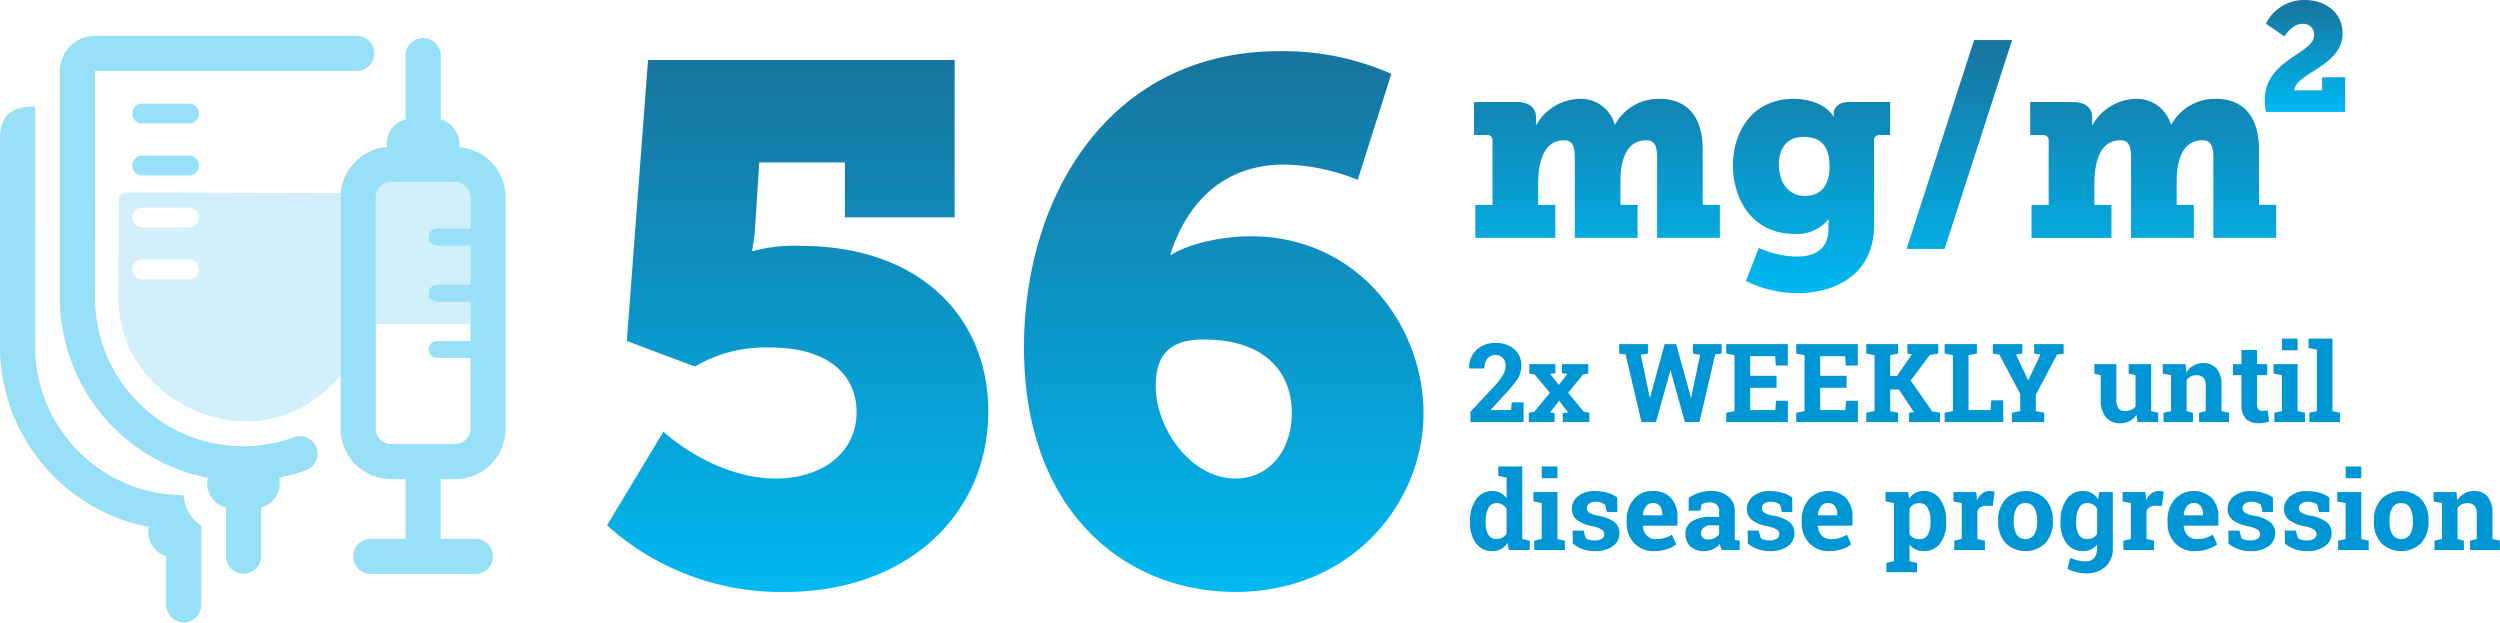 <svg xmlns="http://www.w3.org/2000/svg" xmlns:xlink="http://www.w3.org/1999/xlink" width="273.674" height="68.147" viewBox="0 0 273.674 68.147">
  <defs>
    <linearGradient id="linear-gradient" x1="0.5" x2="0.5" y2="1" gradientUnits="objectBoundingBox">
      <stop offset="0" stop-color="#17749e"/>
      <stop offset="1" stop-color="#00b8f1"/>
    </linearGradient>
  </defs>
  <g id="Group_11846" data-name="Group 11846" transform="translate(24180.508 -6601.314)">
    <path id="Path_2696" data-name="Path 2696" d="M133.67,6.922l-2.323,30.76,7.451,2.8a15.2,15.2,0,0,1,8.25-2.082c6.489,0,9.453,3.124,9.453,7.05,0,4.646-4.006,7.291-8.812,7.291-6.889,0-12.336-5.128-12.336-5.128l-6.168,10.252a28.4,28.4,0,0,0,19.466,7.291c13.376,0,22.269-8.491,22.269-19.785,0-10.093-7.291-18.1-20.586-18.1a17.213,17.213,0,0,0-5.128.562h-.161a18.612,18.612,0,0,0,.321-2.243l.48-7.449h9.375v6.005h12.015V6.922Zm55.574,35.645c0-3.845,2.082-5.046,5.208-5.046,7.369,0,9.692,4.166,9.692,8.011,0,4.245-2.564,7.21-6.168,7.21-4.807,0-8.732-5.369-8.732-10.176M174.826,38.4c0,17.942,11.053,26.754,23.15,26.754,12.655,0,20.586-9.694,20.586-19.544,0-9.611-7.208-19.386-18.906-19.386-3.524,0-7.047.96-8.65,2h-.161c1.763-5.528,5.688-9.852,12.5-9.852a22.138,22.138,0,0,1,8.011,1.68l3.684-11.613A29.338,29.338,0,0,0,202.781,5.96c-18.424,0-27.955,15.621-27.955,32.443" transform="translate(-24243.238 6600.957)" fill="url(#linear-gradient)"/>
    <g id="Group_8058" data-name="Group 8058" transform="translate(-24019.973 6601.314)">
      <path id="Path_3961" data-name="Path 3961" d="M.428,0V-1.119l2.76-2.959a6.678,6.678,0,0,0,.85-1.157,1.877,1.877,0,0,0,.252-.876A1.318,1.318,0,0,0,4-6.993a1.019,1.019,0,0,0-.823-.343,1.064,1.064,0,0,0-.9.4,1.713,1.713,0,0,0-.308,1.069H.3L.293-5.9a2.579,2.579,0,0,1,.759-1.954,2.847,2.847,0,0,1,2.124-.8,2.973,2.973,0,0,1,2.074.686,2.348,2.348,0,0,1,.756,1.828,2.579,2.579,0,0,1-.425,1.43A13.468,13.468,0,0,1,4.172-3L2.654-1.342l.012.029H4.881l.07-.844h1.3V0ZM6.82-1.025l.592-.094L9.135-3.205l-1.664-2-.592-.1V-6.34H9.732v.99l-.58.07.961,1.219.943-1.219-.592-.07v-.99H13.33v1.031l-.574.1-1.629,2,1.717,2.086.6.094V0h-2.9V-.984l.58-.07-.984-1.277-1,1.283.51.064V0H6.82ZM27.932-7.5l-.7.088L25.5,0H23.912L22.348-5.631h-.035L20.748,0H19.16L17.42-7.412l-.7-.088V-8.531h3.141V-7.5l-.779.135.979,4.676.035.006,1.6-5.848h1.26l1.611,5.848.035-.006.973-4.676L24.8-7.5V-8.531h3.135Zm6.012,3.75H31.055v2.438h2.754l.076-1.02h1.3V0h-6.75V-1.025l.908-.176V-7.324L28.436-7.5V-8.531h6.738v2.338H33.861l-.076-1.02h-2.73v2.145h2.889Zm7.664,0H38.719v2.438h2.754l.076-1.02h1.3V0H36.1V-1.025l.908-.176V-7.324L36.1-7.5V-8.531h6.738v2.338H41.525l-.076-1.02h-2.73v2.145h2.889Zm2.156,2.725.908-.176V-7.324L43.764-7.5V-8.531H47.25V-7.5l-.867.176v2.279h.744L48.768-7.43l-.5-.07V-8.531h3.381V-7.5l-.926.158-2.1,2.8,2.355,3.369.855.146V0H48.451V-1.025l.527-.07L47.338-3.562h-.955V-1.2l.867.176V0H43.764ZM52.342,0V-1.025L53.25-1.2V-7.324L52.342-7.5V-8.531h3.533V-7.5l-.914.176v6.012h2.408l.082-1.072h1.307V0ZM60.85-7.5l-.7.1,1.324,2.8h.035l1.324-2.8-.691-.1V-8.531h3.229V-7.5l-.727.117L62.326-3v1.8l.914.176V0H59.707V-1.025l.914-.176V-3.088L58.342-7.383,57.621-7.5V-8.531H60.85Zm12.5,6.7a2.119,2.119,0,0,1-.753.686,2.13,2.13,0,0,1-1.022.24A1.989,1.989,0,0,1,70-.519a2.95,2.95,0,0,1-.568-2V-5.133l-.7-.176V-6.34h2.408V-2.5a1.655,1.655,0,0,0,.231.993.814.814,0,0,0,.688.3,1.71,1.71,0,0,0,.7-.132,1.22,1.22,0,0,0,.483-.378V-5.133l-.75-.176V-6.34h2.461V-1.2l.768.176V0H73.459Zm2.959-.223.82-.176V-5.133l-.908-.176V-6.34h2.5l.076.908a2.319,2.319,0,0,1,.779-.756,2.023,2.023,0,0,1,1.037-.27,1.907,1.907,0,0,1,1.5.6,2.786,2.786,0,0,1,.539,1.893V-1.2l.82.176V0H80.2V-1.025l.732-.176V-3.955a1.282,1.282,0,0,0-.258-.905,1.038,1.038,0,0,0-.779-.267,1.32,1.32,0,0,0-.609.138,1.253,1.253,0,0,0-.451.39v3.4l.691.176V0H76.307ZM86.543-7.893V-6.34h1.113v1.2H86.543V-1.91a.746.746,0,0,0,.152.527.543.543,0,0,0,.41.158,2.824,2.824,0,0,0,.308-.015q.132-.015.3-.05l.146,1.236a4.107,4.107,0,0,1-.568.132,3.955,3.955,0,0,1-.609.044,1.824,1.824,0,0,1-1.362-.486A2.132,2.132,0,0,1,84.838-1.9V-5.139h-.932v-1.2h.932V-7.893Zm1.9,6.867.826-.176V-5.133l-.914-.176V-6.34h2.625V-1.2l.82.176V0H88.441Zm2.537-6.832H89.268V-9.141h1.711Zm1.2-.252V-9.141H94.8V-1.2l.826.176V0H92.268V-1.025l.826-.176V-7.934ZM4.494,13.227a2.1,2.1,0,0,1-.706.668,1.865,1.865,0,0,1-.929.229,2.15,2.15,0,0,1-1.819-.855,3.653,3.653,0,0,1-.647-2.262v-.123a4.106,4.106,0,0,1,.65-2.42,2.11,2.11,0,0,1,1.828-.92,1.755,1.755,0,0,1,.855.208,2.091,2.091,0,0,1,.668.589V6.066L3.48,5.891V4.859H6.105V12.8l.82.176V14h-2.3ZM2.1,11.006a2.6,2.6,0,0,0,.278,1.31.972.972,0,0,0,.911.478,1.323,1.323,0,0,0,.65-.152,1.215,1.215,0,0,0,.451-.439V9.512a1.3,1.3,0,0,0-.448-.472A1.2,1.2,0,0,0,3.3,8.873a.96.96,0,0,0-.914.557A3.173,3.173,0,0,0,2.1,10.883Zm5.314,1.969.826-.176V8.867L7.33,8.691V7.66H9.955V12.8l.82.176V14H7.418ZM9.955,6.143H8.244V4.859H9.955Zm6.557,3.7H15.363l-.182-.791a1.5,1.5,0,0,0-.442-.234,1.765,1.765,0,0,0-.589-.094,1.147,1.147,0,0,0-.715.2.615.615,0,0,0-.264.507.577.577,0,0,0,.252.478,2.7,2.7,0,0,0,1.008.337,4.1,4.1,0,0,1,1.746.688,1.513,1.513,0,0,1,.568,1.251,1.664,1.664,0,0,1-.735,1.4,3.187,3.187,0,0,1-1.937.542,4.054,4.054,0,0,1-1.345-.214,3.435,3.435,0,0,1-1.087-.612l-.018-1.424h1.2l.234.826a.98.98,0,0,0,.416.19,2.417,2.417,0,0,0,.551.062,1.4,1.4,0,0,0,.794-.187.588.588,0,0,0,.272-.51.6.6,0,0,0-.275-.486A2.811,2.811,0,0,0,13.8,11.4a4.064,4.064,0,0,1-1.69-.677,1.469,1.469,0,0,1-.571-1.222,1.772,1.772,0,0,1,.656-1.374,2.742,2.742,0,0,1,1.869-.577,4.805,4.805,0,0,1,1.4.2,2.953,2.953,0,0,1,1.034.51Zm4.037,4.283a2.854,2.854,0,0,1-2.191-.879,3.143,3.143,0,0,1-.82-2.232v-.234a3.468,3.468,0,0,1,.776-2.326A2.577,2.577,0,0,1,20.4,7.543a2.567,2.567,0,0,1,1.992.773,2.976,2.976,0,0,1,.709,2.092v.932H19.313l-.012.035a1.655,1.655,0,0,0,.419,1.031,1.306,1.306,0,0,0,1.011.4,3.292,3.292,0,0,0,.943-.114,4.336,4.336,0,0,0,.82-.36l.463,1.055a3.368,3.368,0,0,1-1.017.521A4.328,4.328,0,0,1,20.549,14.123ZM20.4,8.861a.891.891,0,0,0-.75.363,1.891,1.891,0,0,0-.34.955l.018.029h2.1v-.152a1.372,1.372,0,0,0-.255-.87A.919.919,0,0,0,20.4,8.861ZM27.943,14a3.094,3.094,0,0,1-.123-.325,2.565,2.565,0,0,1-.082-.337,2.354,2.354,0,0,1-.741.568,2.217,2.217,0,0,1-1,.217,2.093,2.093,0,0,1-1.479-.507,1.788,1.788,0,0,1-.548-1.38,1.569,1.569,0,0,1,.715-1.377,3.734,3.734,0,0,1,2.1-.486h.873V9.752a.934.934,0,0,0-.264-.709,1.087,1.087,0,0,0-.779-.252,1.845,1.845,0,0,0-.521.067,1.364,1.364,0,0,0-.369.161l-.111.68H24.322l.006-1.406A4.8,4.8,0,0,1,25.4,7.76a3.9,3.9,0,0,1,1.321-.217,3.008,3.008,0,0,1,1.913.577,1.967,1.967,0,0,1,.735,1.644v2.619q0,.146,0,.275a1.959,1.959,0,0,0,.021.246l.521.07V14Zm-1.482-1.143a1.483,1.483,0,0,0,.7-.167,1.358,1.358,0,0,0,.492-.419V11.3h-.873a1.192,1.192,0,0,0-.826.255.8.8,0,0,0-.281.612.634.634,0,0,0,.208.5A.848.848,0,0,0,26.461,12.857ZM35.672,9.84H34.523l-.182-.791a1.5,1.5,0,0,0-.442-.234,1.765,1.765,0,0,0-.589-.094,1.147,1.147,0,0,0-.715.2.615.615,0,0,0-.264.507.577.577,0,0,0,.252.478,2.7,2.7,0,0,0,1.008.337,4.1,4.1,0,0,1,1.746.688,1.513,1.513,0,0,1,.568,1.251,1.664,1.664,0,0,1-.735,1.4,3.187,3.187,0,0,1-1.937.542,4.054,4.054,0,0,1-1.345-.214A3.435,3.435,0,0,1,30.8,13.3l-.018-1.424h1.2l.234.826a.98.98,0,0,0,.416.19,2.417,2.417,0,0,0,.551.062,1.4,1.4,0,0,0,.794-.187.588.588,0,0,0,.272-.51.6.6,0,0,0-.275-.486,2.811,2.811,0,0,0-1.014-.363,4.064,4.064,0,0,1-1.69-.677A1.469,1.469,0,0,1,30.7,9.506a1.772,1.772,0,0,1,.656-1.374,2.742,2.742,0,0,1,1.869-.577,4.805,4.805,0,0,1,1.4.2,2.953,2.953,0,0,1,1.034.51Zm4.037,4.283a2.854,2.854,0,0,1-2.191-.879,3.143,3.143,0,0,1-.82-2.232v-.234a3.468,3.468,0,0,1,.776-2.326,2.895,2.895,0,0,1,4.075-.135,2.976,2.976,0,0,1,.709,2.092v.932H38.473l-.012.035a1.655,1.655,0,0,0,.419,1.031,1.306,1.306,0,0,0,1.011.4,3.292,3.292,0,0,0,.943-.114,4.336,4.336,0,0,0,.82-.36l.463,1.055a3.368,3.368,0,0,1-1.017.521A4.328,4.328,0,0,1,39.709,14.123Zm-.152-5.262a.891.891,0,0,0-.75.363,1.891,1.891,0,0,0-.34.955l.018.029h2.1v-.152a1.372,1.372,0,0,0-.255-.87A.919.919,0,0,0,39.557,8.861Zm6.322-.17V7.66h2.484l.082.738a2.032,2.032,0,0,1,.674-.633,1.821,1.821,0,0,1,.914-.223,2.11,2.11,0,0,1,1.828.92,4.106,4.106,0,0,1,.65,2.42v.123a3.641,3.641,0,0,1-.65,2.262,2.152,2.152,0,0,1-1.816.855,2.03,2.03,0,0,1-.885-.185A1.817,1.817,0,0,1,48.5,13.4V15.23l.826.176v1.031H45.967V15.406l.826-.176V8.867ZM50.8,10.883a3.067,3.067,0,0,0-.3-1.453.975.975,0,0,0-.914-.557,1.292,1.292,0,0,0-.659.158,1.129,1.129,0,0,0-.431.451V12.26a1.049,1.049,0,0,0,.431.41,1.451,1.451,0,0,0,.671.141.984.984,0,0,0,.911-.486,2.567,2.567,0,0,0,.29-1.318Zm2.6,2.092.82-.176V8.867l-.908-.176V7.66h2.5l.076.926a2,2,0,0,1,.574-.768,1.283,1.283,0,0,1,.814-.275,2.093,2.093,0,0,1,.284.021,1.741,1.741,0,0,1,.249.05l-.182,1.559-.7-.018a1.2,1.2,0,0,0-.621.146.947.947,0,0,0-.375.416V12.8l.82.176V14H53.4Zm4.8-2.2A3.394,3.394,0,0,1,59,8.448a3.123,3.123,0,0,1,4.395,0,3.392,3.392,0,0,1,.794,2.326v.123a3.389,3.389,0,0,1-.794,2.329,3.134,3.134,0,0,1-4.395,0,3.389,3.389,0,0,1-.794-2.329Zm1.711.123a2.758,2.758,0,0,0,.3,1.392,1.171,1.171,0,0,0,1.954,0,2.74,2.74,0,0,0,.308-1.389v-.123a2.712,2.712,0,0,0-.311-1.377,1.051,1.051,0,0,0-.979-.533,1.038,1.038,0,0,0-.973.533,2.754,2.754,0,0,0-.3,1.377Zm5.121-.012a4.092,4.092,0,0,1,.653-2.42,2.117,2.117,0,0,1,1.831-.92,1.818,1.818,0,0,1,.938.237,2.093,2.093,0,0,1,.691.677l.123-.8h1.488v6.152a2.627,2.627,0,0,1-.788,2,3.019,3.019,0,0,1-2.165.747,4.3,4.3,0,0,1-1.02-.132,4.734,4.734,0,0,1-1-.36l.316-1.2a5.417,5.417,0,0,0,.82.278,3.564,3.564,0,0,0,.867.1,1.139,1.139,0,0,0,.938-.381,1.634,1.634,0,0,0,.311-1.061v-.416a1.914,1.914,0,0,1-.662.545,1.952,1.952,0,0,1-.873.188,2.157,2.157,0,0,1-1.819-.858,3.632,3.632,0,0,1-.653-2.259Zm1.711.123a2.582,2.582,0,0,0,.281,1.31.979.979,0,0,0,.914.478,1.412,1.412,0,0,0,.665-.144,1.1,1.1,0,0,0,.437-.419V9.477a1.181,1.181,0,0,0-.437-.445,1.28,1.28,0,0,0-.653-.158.966.966,0,0,0-.917.557,3.146,3.146,0,0,0-.29,1.453Zm5.168,1.969.82-.176V8.867l-.908-.176V7.66h2.5l.076.926a2,2,0,0,1,.574-.768,1.283,1.283,0,0,1,.814-.275,2.093,2.093,0,0,1,.284.021,1.741,1.741,0,0,1,.249.05l-.182,1.559-.7-.018a1.2,1.2,0,0,0-.621.146.947.947,0,0,0-.375.416V12.8l.82.176V14H71.918Zm7.846,1.148a2.854,2.854,0,0,1-2.191-.879,3.143,3.143,0,0,1-.82-2.232v-.234a3.468,3.468,0,0,1,.776-2.326A2.895,2.895,0,0,1,81.6,8.316a2.976,2.976,0,0,1,.709,2.092v.932H78.527l-.012.035a1.655,1.655,0,0,0,.419,1.031,1.306,1.306,0,0,0,1.011.4,3.292,3.292,0,0,0,.943-.114,4.336,4.336,0,0,0,.82-.36l.463,1.055a3.368,3.368,0,0,1-1.017.521A4.328,4.328,0,0,1,79.764,14.123Zm-.152-5.262a.891.891,0,0,0-.75.363,1.891,1.891,0,0,0-.34.955l.018.029h2.1v-.152a1.372,1.372,0,0,0-.255-.87A.919.919,0,0,0,79.611,8.861Zm8.684.979H87.146l-.182-.791a1.5,1.5,0,0,0-.442-.234,1.765,1.765,0,0,0-.589-.094,1.147,1.147,0,0,0-.715.2.615.615,0,0,0-.264.507.577.577,0,0,0,.252.478,2.7,2.7,0,0,0,1.008.337,4.1,4.1,0,0,1,1.746.688,1.513,1.513,0,0,1,.568,1.251,1.664,1.664,0,0,1-.735,1.4,3.187,3.187,0,0,1-1.937.542,4.054,4.054,0,0,1-1.345-.214,3.435,3.435,0,0,1-1.087-.612l-.018-1.424h1.2l.234.826a.98.98,0,0,0,.416.19,2.417,2.417,0,0,0,.551.062,1.4,1.4,0,0,0,.794-.187.588.588,0,0,0,.272-.51.6.6,0,0,0-.275-.486,2.811,2.811,0,0,0-1.014-.363,4.064,4.064,0,0,1-1.69-.677,1.469,1.469,0,0,1-.571-1.222,1.772,1.772,0,0,1,.656-1.374,2.742,2.742,0,0,1,1.869-.577,4.805,4.805,0,0,1,1.4.2,2.953,2.953,0,0,1,1.034.51Zm6.176,0H93.322l-.182-.791a1.5,1.5,0,0,0-.442-.234,1.765,1.765,0,0,0-.589-.094,1.147,1.147,0,0,0-.715.2.615.615,0,0,0-.264.507.577.577,0,0,0,.252.478,2.7,2.7,0,0,0,1.008.337,4.1,4.1,0,0,1,1.746.688,1.513,1.513,0,0,1,.568,1.251,1.664,1.664,0,0,1-.735,1.4,3.187,3.187,0,0,1-1.937.542,4.054,4.054,0,0,1-1.345-.214A3.435,3.435,0,0,1,89.6,13.3l-.018-1.424h1.2l.234.826a.98.98,0,0,0,.416.19,2.417,2.417,0,0,0,.551.062,1.4,1.4,0,0,0,.794-.187.588.588,0,0,0,.272-.51.6.6,0,0,0-.275-.486,2.811,2.811,0,0,0-1.014-.363,4.064,4.064,0,0,1-1.69-.677A1.469,1.469,0,0,1,89.5,9.506a1.772,1.772,0,0,1,.656-1.374,2.742,2.742,0,0,1,1.869-.577,4.805,4.805,0,0,1,1.4.2,2.953,2.953,0,0,1,1.034.51Zm.949,3.135.826-.176V8.867l-.914-.176V7.66h2.625V12.8l.82.176V14H95.42Zm2.537-6.832H96.246V4.859h1.711Zm1.383,4.629a3.394,3.394,0,0,1,.794-2.323,3.123,3.123,0,0,1,4.395,0,3.392,3.392,0,0,1,.794,2.326v.123a3.389,3.389,0,0,1-.794,2.329,3.134,3.134,0,0,1-4.395,0,3.389,3.389,0,0,1-.794-2.329Zm1.711.123a2.758,2.758,0,0,0,.3,1.392,1.171,1.171,0,0,0,1.954,0,2.74,2.74,0,0,0,.308-1.389v-.123a2.712,2.712,0,0,0-.311-1.377,1.051,1.051,0,0,0-.979-.533,1.038,1.038,0,0,0-.973.533,2.754,2.754,0,0,0-.3,1.377Zm4.922,2.08.82-.176V8.867l-.908-.176V7.66h2.5l.076.908a2.319,2.319,0,0,1,.779-.756,2.023,2.023,0,0,1,1.037-.27,1.907,1.907,0,0,1,1.5.6,2.786,2.786,0,0,1,.539,1.893V12.8l.82.176V14h-3.27V12.975l.732-.176V10.045a1.282,1.282,0,0,0-.258-.905,1.038,1.038,0,0,0-.779-.267,1.32,1.32,0,0,0-.609.138,1.253,1.253,0,0,0-.451.39v3.4l.691.176V14h-3.223Z" transform="translate(0 46.205)" fill="#0095d4"/>
      <g id="Group_6303" data-name="Group 6303" transform="translate(0.826 0)">
        <path id="Path_2275" data-name="Path 2275" d="M189.941,19.824h-.058a3.844,3.844,0,0,0-3.869-2.8,5.608,5.608,0,0,0-4.709,2.861h-.056a3.018,3.018,0,0,0,.029-.348v-.488c0-1.012-.722-1.676-2.08-1.676H174.49v3.61h1.386a.558.558,0,0,1,.638.605v7.046h-1.88v3.61h8.751v-3.61h-1.876V26.381c0-2.4.578-4.822,2.857-4.822.954,0,1.156.778,1.156,1.876v8.807h6.873v-3.61h-1.876V26.09c0-2.483.693-4.532,2.859-4.532.954,0,1.154.778,1.154,1.876v8.807H201.4v-3.61h-1.876V22.6c0-4.1-2.137-5.573-4.68-5.573a5.424,5.424,0,0,0-4.908,2.8m17.928,4.332c0-1.7.9-2.973,2.656-2.973,1.5,0,2.888.576,2.888,3.2,0,2.6-1.388,3.261-2.685,3.261-1.993,0-2.859-1.644-2.859-3.493m-5.027.173c0,3.812,2.224,7.48,6.7,7.48a4.419,4.419,0,0,0,3.722-1.561h.058s-.027.376-.027.549v.492c0,2.31-1.648,3-3.437,3a10.084,10.084,0,0,1-4.188-.954l-1.415,3.639a13.144,13.144,0,0,0,5.63,1.327c4.073,0,8.4-1.993,8.4-7.422V21.527c0-.344.261-.547.634-.547h1.127v-3.61h-4.5c-1.125,0-1.675.634-1.675,1.212,0,.146.029.376.029.376h-.056c-.839-1.388-2.8-1.936-4.334-1.936-4.5,0-6.671,3.524-6.671,7.307m47.991-4.5h-.058a3.843,3.843,0,0,0-3.871-2.8,5.606,5.606,0,0,0-4.705,2.861h-.058a3.24,3.24,0,0,0,.027-.348v-.488c0-1.012-.72-1.676-2.078-1.676h-4.705v3.61h1.385a.557.557,0,0,1,.634.605v7.046h-1.876v3.61h8.749v-3.61H242.4V26.381c0-2.4.576-4.822,2.859-4.822.951,0,1.154.778,1.154,1.876v8.807h6.873v-3.61H251.41V26.09c0-2.483.693-4.532,2.861-4.532.951,0,1.154.778,1.154,1.876v8.807H262.3v-3.61H260.42V22.6c0-4.1-2.137-5.573-4.678-5.573a5.424,5.424,0,0,0-4.908,2.8m-21.6-9.241-7.393,22.871H226l7.395-22.871Z" transform="translate(-174.49 -6.203)" fill="url(#linear-gradient)"/>
        <path id="Path_2276" data-name="Path 2276" d="M217.307,13.081l2.039,1.4s.791-1.381,1.936-1.381a1.159,1.159,0,0,1,1.3,1.248c0,2.037-5.406,2.644-5.406,7.09a7.245,7.245,0,0,0,.134,1.3h8.674V18.942h-2.527v1.431h-3.03c.081-1.87,5.271-2.66,5.271-6.2,0-2.558-2.172-3.687-4.144-3.687a4.641,4.641,0,0,0-4.244,2.594" transform="translate(-130.619 -10.487)" fill="url(#linear-gradient)"/>
      </g>
    </g>
    <g id="grphic-56bagsyringe" transform="translate(-24180.508 6605.231)">
      <path id="Path_3820" data-name="Path 3820" d="M23.383,27.709A1.085,1.085,0,0,1,22.3,28.793H17.172a1.085,1.085,0,1,1,0-2.17H22.3a1.084,1.084,0,0,1,1.085,1.085m0-5.69A1.085,1.085,0,0,1,22.3,23.1H17.172a1.085,1.085,0,0,1,0-2.171H22.3a1.085,1.085,0,0,1,1.085,1.086M39.86,19.349c-.139,0-23.881-.064-24.455-.061a.807.807,0,0,0-.8.806l-.022,11.146a9.726,9.726,0,0,0,.214,1.977c1.066,6.3,7.173,11.13,13.861,11.13.283,0,.568-.008.853-.026a13.627,13.627,0,0,0,8.24-3.79l.15-.147a14.047,14.047,0,0,0,1.169-1.31c1.783-2.268,2.587-19.717.791-19.727" transform="translate(-1.605 -2.123)" fill="#d2effc"/>
      <path id="Path_3821" data-name="Path 3821" d="M54.9,17.994H47.908a1.671,1.671,0,0,0-.943.287,1.706,1.706,0,0,0-.614.745,1.679,1.679,0,0,0-.132.659v13.84H56.591V19.685a1.675,1.675,0,0,0-.287-.945,1.706,1.706,0,0,0-.745-.614,1.67,1.67,0,0,0-.657-.132" transform="translate(-5.087 -1.98)" fill="#d2effc"/>
      <path id="Path_3822" data-name="Path 3822" d="M32.984,43.949a16.187,16.187,0,0,1-11.869-.295,16.324,16.324,0,0,1-9.907-15.038c0-.083,0-.188.012-.32s-.012-24.423-.012-24.423l0-.014.008-.011h28.65a1.924,1.924,0,0,0,0-3.848H11.217A3.867,3.867,0,0,0,7.359,3.873V28.617A20.174,20.174,0,0,0,16.2,45.335a19.893,19.893,0,0,0,7.364,3.06,2.71,2.71,0,0,0-.068.577,2.74,2.74,0,0,0,2.048,2.662v5.327a1.924,1.924,0,0,0,3.848,0V51.628a2.687,2.687,0,0,0,.358-.11,2.739,2.739,0,0,0,1.623-3.14,19.877,19.877,0,0,0,2.939-.816,1.924,1.924,0,0,0-1.327-3.612" transform="translate(-0.81)" fill="#98dff8"/>
      <path id="Path_3823" data-name="Path 3823" d="M22.485,8.348H17.358a1.085,1.085,0,0,0,0,2.17h5.127a1.085,1.085,0,0,0,0-2.17" transform="translate(-1.791 -0.919)" fill="#98dff8"/>
      <path id="Path_3824" data-name="Path 3824" d="M22.485,14.742H17.358a1.085,1.085,0,0,0,0,2.17h5.127a1.085,1.085,0,0,0,0-2.17" transform="translate(-1.791 -1.623)" fill="#98dff8"/>
      <path id="Path_3825" data-name="Path 3825" d="M59.528,15.579a5.481,5.481,0,0,0-4.653-3.349,2.6,2.6,0,0,0,.027-.354,2.766,2.766,0,0,0-1.218-2.3,2.746,2.746,0,0,0-.829-.374v-7a1.924,1.924,0,1,0-3.848,0v7a2.842,2.842,0,0,0-.361.113,2.623,2.623,0,0,0-1.653,2.893,5.529,5.529,0,0,0-5.1,5.517v25.3a5.537,5.537,0,0,0,5.538,5.538h1.573V55.1h-3.8a1.924,1.924,0,0,0,0,3.848H56.652a1.924,1.924,0,1,0,0-3.848h-3.8V48.571h1.573a5.537,5.537,0,0,0,5.538-5.538v-25.3a5.532,5.532,0,0,0-.436-2.156M55.983,43.691a1.706,1.706,0,0,1-.614.745,1.671,1.671,0,0,1-.943.287H47.432a1.678,1.678,0,0,1-.658-.133,1.7,1.7,0,0,1-.744-.613,1.674,1.674,0,0,1-.287-.944v-25.3a1.679,1.679,0,0,1,.132-.659,1.706,1.706,0,0,1,.614-.745,1.669,1.669,0,0,1,.943-.287h6.994a1.673,1.673,0,0,1,.657.132,1.7,1.7,0,0,1,.647.506c.03.037.07.068.1.108a1.675,1.675,0,0,1,.287.945v3.4h-3.65a.933.933,0,0,0,0,1.866h3.65v4.284h-3.65a.933.933,0,0,0,0,1.866h3.65v4.284h-3.65a.933.933,0,0,0,0,1.866h3.65v7.734a1.675,1.675,0,0,1-.132.658" transform="translate(-4.611 -0.031)" fill="#98dff8"/>
      <path id="Path_3826" data-name="Path 3826" d="M22.032,54.6l-.362-.291a4.18,4.18,0,0,1-1.484-2.442l-.125-.631a16.091,16.091,0,0,1-6.306-1.28A16.328,16.328,0,0,1,3.848,34.92c0-.083,0-.189.013-.32S3.851,8.7,3.851,8.7C.819,8.7,0,9.964,0,12.42v22.5A20.174,20.174,0,0,0,8.84,51.638a19.905,19.905,0,0,0,7.451,3.077,2.718,2.718,0,0,0-.064.56,2.762,2.762,0,0,0,1.219,2.29,2.733,2.733,0,0,0,.738.351v5.239a2,2,0,0,0,1.726,2.024,1.924,1.924,0,0,0,2.122-1.914V58.038h0Z" transform="translate(0 -0.958)" fill="#98dff8"/>
    </g>
  </g>
</svg>
